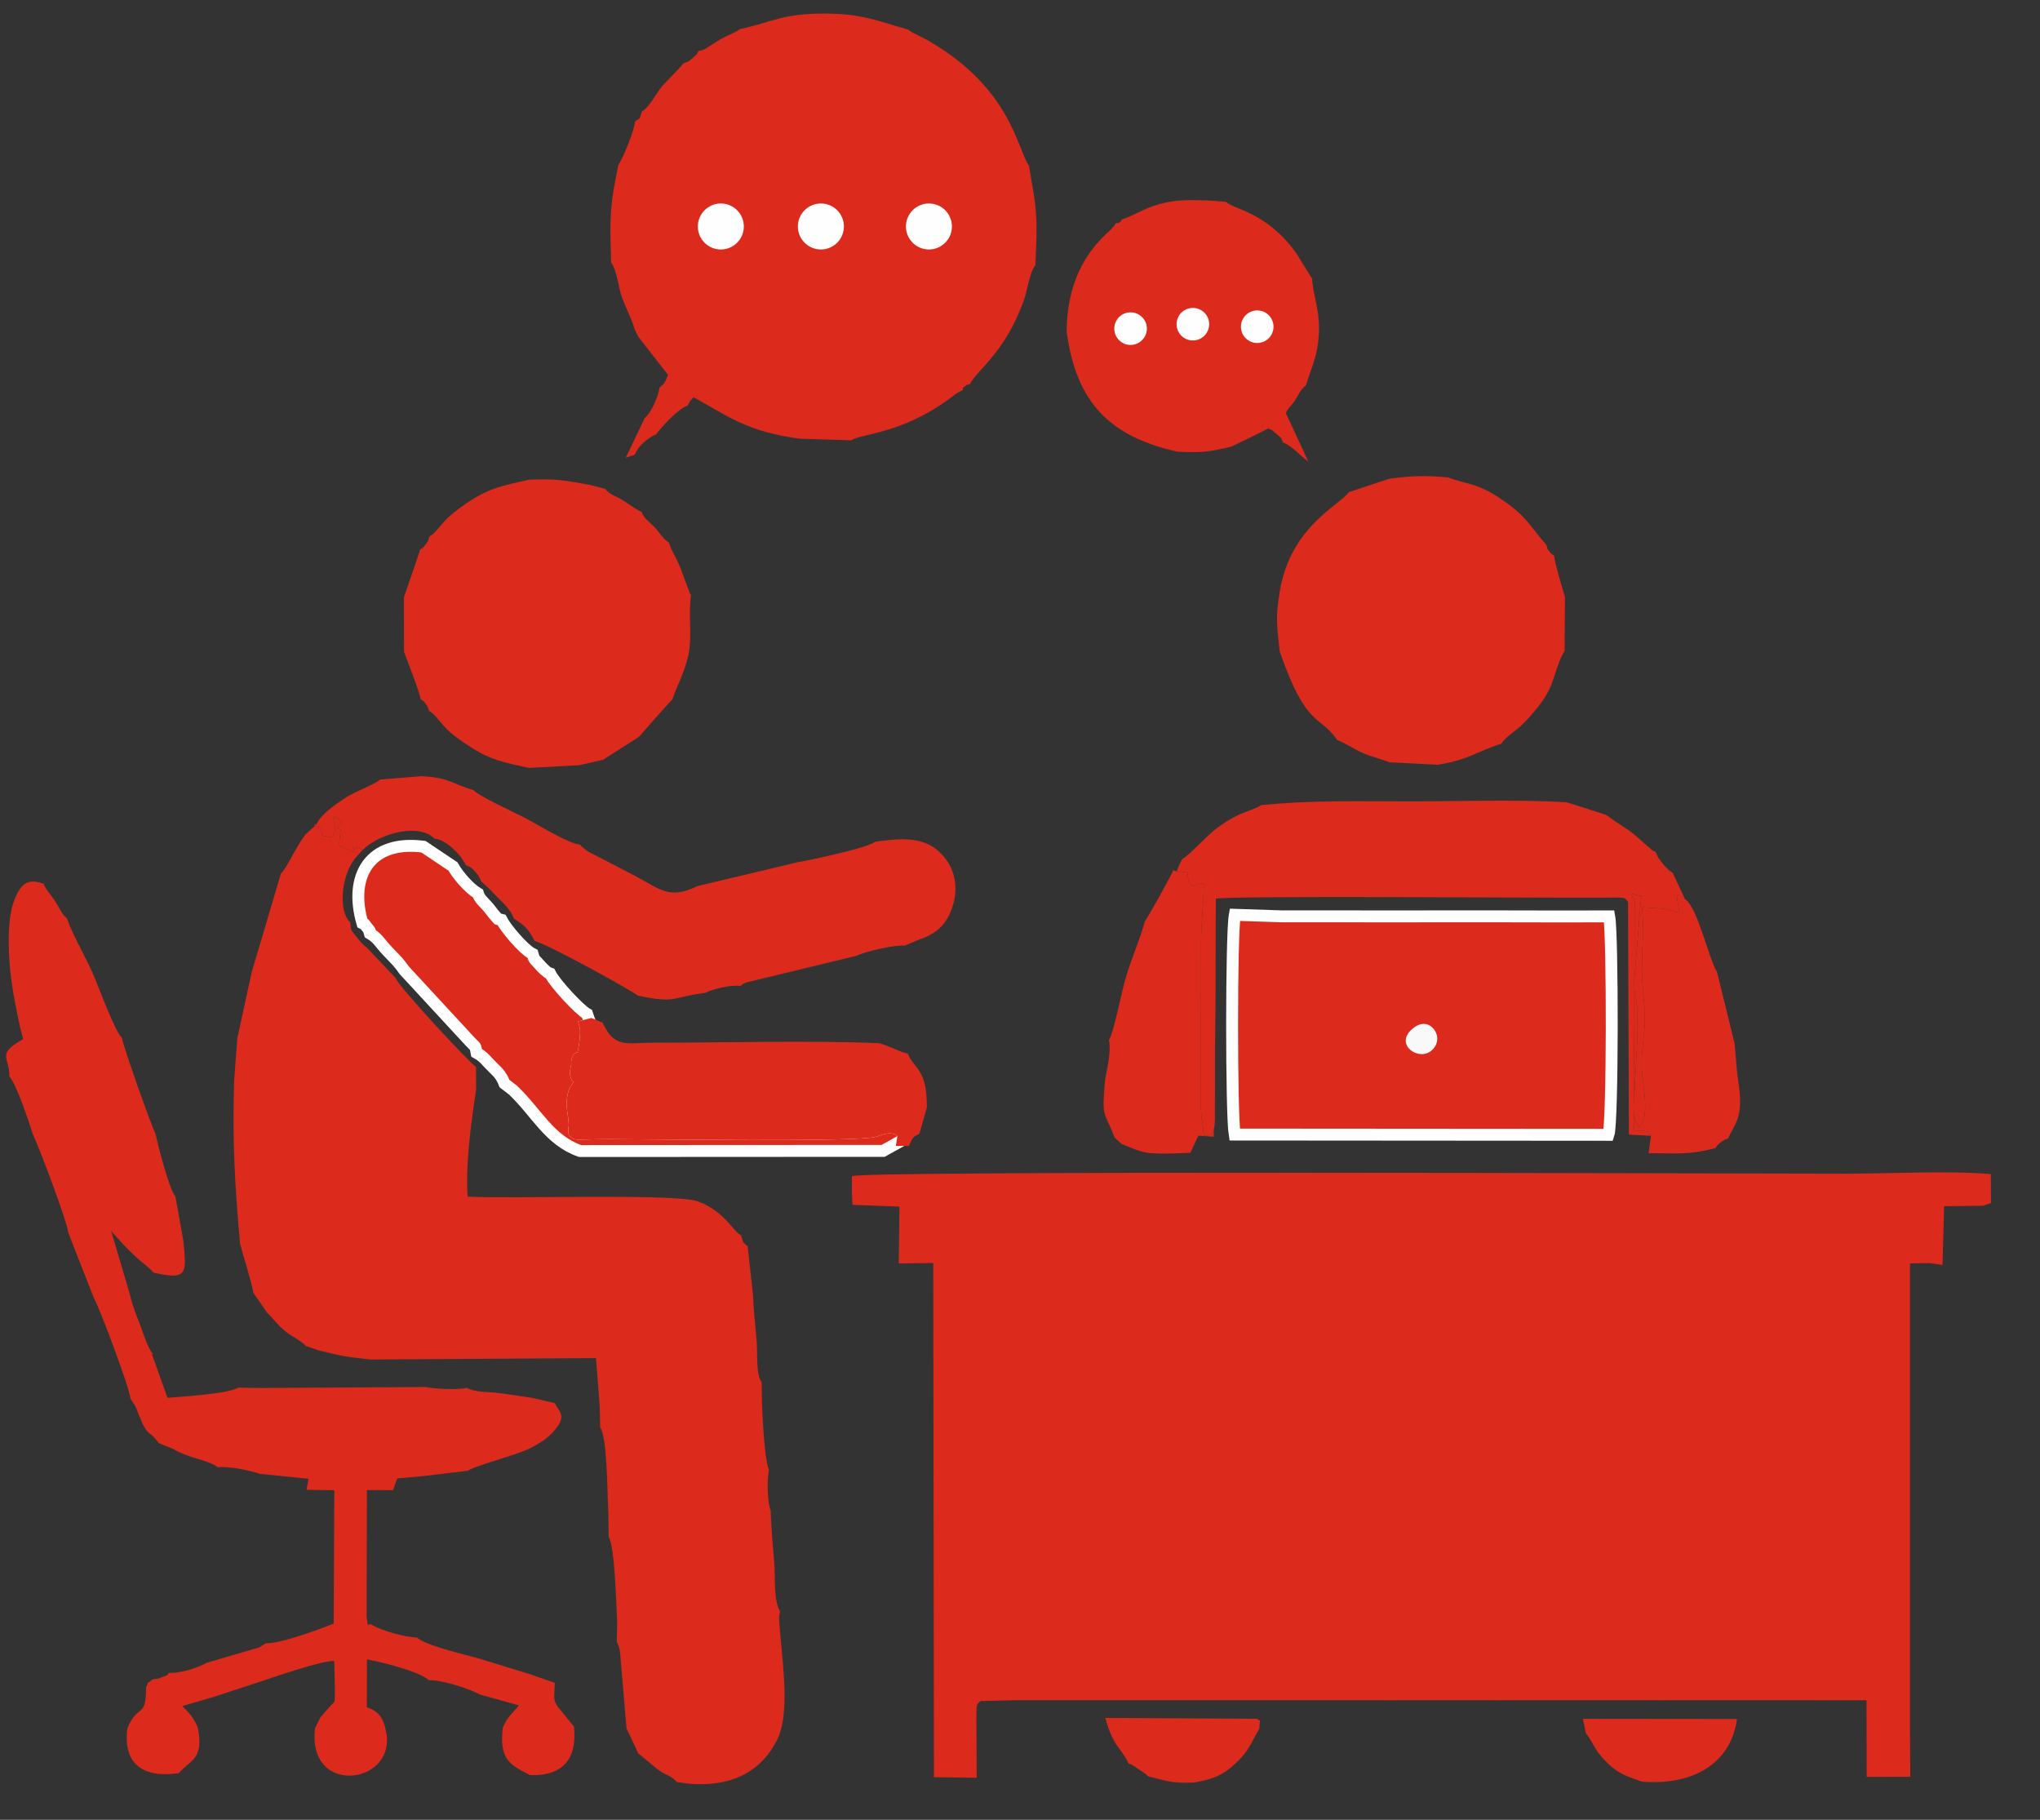 <svg width="37" height="33" viewBox="0 0 37 33" xmlns="http://www.w3.org/2000/svg" xmlns:xlink="http://www.w3.org/1999/xlink"><rect x="0" y="0" width="37" height="33" fill="#333333" stroke="none"/><title>Group 4226</title><desc>Created with Sketch.</desc><g id="Page-1" stroke="none" stroke-width="1" fill="none" fill-rule="evenodd"><g id="Artboard-3" transform="translate(-122, -353)"><g id="Group-4226" transform="translate(122, 352.89)"><path d="M15.45 21.731 15.462 21.958 16.313 21.991 16.301 23.022 16.927 23.013 16.939 32.337 17.715 32.348 17.709 31.285C17.706 30.986 17.718 31.022 17.785 30.956L18.438 30.941H19.381h1.011H21.337 22.335L23.282 30.941h1.009L25.24 30.942 26.242 30.941 27.193 30.942 28.194 30.941 29.141 30.941 30.134 30.942 31.088 30.941 32.093 30.941 33.044 30.942 33.853 30.942 33.855 31.441 33.857 32.332 34.648 32.33 34.641 31.483V30.411L34.641 29.533 34.641 23.02 34.999 23.016 35.232 23.048 35.261 21.984 35.967 21.975 36.111 21.926 36.108 21.401C35.324 21.335 34.297 21.394 33.486 21.393 30.801 21.392 15.621 21.336 15.452 21.439L15.45 21.731z" id="Fill-4198" fill="#dc2b1c"/><path d="M5.732 15.07l-.191.171C5.345 15.5 5.221 15.826 5.096 15.949l-.529 1.784L4.304 18.939 4.247 19.708C4.213 20.777 4.258 21.618 4.355 22.669 4.394 22.824 4.58 23.41 4.594 23.551L4.844 23.913c.114.111.185.219.33.337C5.297 24.351 5.449 24.413 5.547 24.517L5.765 24.594c.396.1.527.126.953.169L10.809 24.738 10.877 25.603 10.885 25.994C11.015 26.167 11.015 27.216 11.033 27.525L11.04 27.98C11.153 28.159 11.177 29.224 11.194 29.533L11.186 29.882 11.216 29.947C11.218 29.956 11.226 29.973 11.228 29.984 11.231 29.996 11.235 30.01 11.238 30.024 11.246 30.064 11.254 30.169 11.258 30.213l.105 1.238L11.577 31.907 11.915 32.186C12.091 32.322 12.137 32.281 12.282 32.427L12.52 32.458C13.322 32.518 13.835 32.193 14.1 31.649 14.355 31.125 14.16 30.084 14.129 29.436L14.148 29.329C14.031 29.149 14.062 28.721 14.043 28.46 14.021 28.16 13.986 27.831 13.979 27.503 13.923 27.379 13.904 26.946 13.948 26.762 13.866 26.621 13.825 25.719 13.82 25.56L13.813 25.174C13.709 25.038 13.741 24.646 13.724 24.432 13.7 24.135 13.666 23.876 13.657 23.585L13.56 22.709C13.458 22.62 13.494 22.674 13.441 22.512 13.298 22.445 13.136 22.064 12.648 21.894 12.232 21.749 9.289 21.852 8.483 21.81 8.437 21.257 8.552 20.404 8.635 19.879L8.634 19.456C8.552 19.424 7.211 17.982 7.175 17.844l-.522-.55C6.571 17.23 6.546 17.2 6.47 17.103 6.348 16.949 6.369 16.995 6.352 16.836 6.186 16.682 6.191 16.304 6.261 16.053 6.34 15.775 6.424 15.688 6.58 15.52 6.164 15.351 6.661 15.692 6.246 15.485 6.149 15.437 6.131 15.534 6.181 15.149 5.989 15.136 6.401 15.036 6.034 14.905 6.078 15.125 6.115 15.075 6.034 15.295 5.63 15.229 5.96 15.306 5.816 15.176 5.465 14.863 6.076 15.3 5.732 15.07" id="Fill-4199" fill="#dc2b1c"/><path d="M.363 18.736.42 18.952C.411 18.96.396 18.967.39 18.971-.072 19.237.182 19.289.168 19.628.297 19.764.543 20.501.589 20.663c.109.216.643 1.636.648 1.798l.469 1.196C1.772 23.741 2.37 25.321 2.365 25.473L2.451 25.602C2.466 25.63 2.483 25.679 2.495 25.71 2.693 26.218 2.682 26.003 2.88 26.279L3.137 26.384C3.242 26.442 3.292 26.464 3.407 26.507 3.558 26.564 3.824 26.618 3.951 26.718 4.15 26.693 4.522 26.774 4.719 26.838L5.596 26.926 5.561 27.126 6.063 27.134 6.052 29.554C5.789 29.657 5.075 29.923 4.819 29.909L4.753 29.953C4.585 30.046 4.829 29.925 4.685 29.989l-.941.276C3.584 30.358 3.265 30.457 3.07 30.445 3.007 30.499 3.084 30.469 2.928 30.529 2.826 30.567 2.909 30.538 2.768 30.564 2.623 30.691 2.729 30.542 2.65 30.704 2.65 31.296 2.501 30.985 2.309 31.454 2.228 32.11 2.607 32.358 3.241 32.264 3.463 32.019 3.703 32.009 3.586 31.429 3.496 31.23 3.423 31.166 3.305 31.048L3.84 30.893 4.764 30.591C5.01 30.509 5.845 30.219 6.062 30.23 6.066 30.372 6.069 30.515 6.072 30.657 6.078 31.026 6.077 30.956 6.004 31.033L5.812 31.252 5.715 31.445c-.151 1.226 1.409 1.035 1.299.136C6.97 31.275 6.877 31.144 6.653 31.07L6.655 30.201C6.925 30.249 7.62 30.423 7.775 30.578 8.017 30.573 8.495 30.725 8.7 30.837L9.413 31.036 9.241 31.23C9.175 31.315 9.166 31.348 9.12 31.436 9.049 32.027 9.259 32.117 9.614 32.3 10.197 32.321 10.473 32.016 10.41 31.42L10.159 31.111C10.006 30.941 10.061 30.868 10.062 30.626L9.744 30.517 9.625 30.474 8.675 30.182C8.422 30.113 7.707 29.946 7.563 29.805 7.372 29.804 6.933 29.685 6.766 29.586 6.643 29.496 6.694 29.711 6.649 29.436L6.654 27.13 7.126 27.133 7.205 26.92 7.699 26.875 8.49 26.78C8.581 26.699 9.378 26.493 9.607 26.376 9.804 26.275 9.937 26.191 10.059 26.046 10.266 25.8 10.171 25.739 10.059 25.553L9.652 25.459C9.425 25.428 9.239 25.393 9.017 25.368 8.854 25.349 8.608 25.36 8.468 25.277 8.267 25.322 7.852 25.29 7.717 25.262L4.719 25.28 4.323 25.273C4.143 25.385 3.336 25.433 3.038 25.459L2.752 24.657 2.781 24.672C2.669 24.537 2.617 24.337 2.546 24.148 2.487 23.992 2.403 23.794 2.363 23.609l-.346-1.175C2.517 23.009 2.619 23.003 2.787 23.188 3.405 23.329 3.384 23.209 3.325 22.61l-.143-.803C3.071 21.691 2.864 20.872 2.817 20.659 2.763 20.578 2.218 19.041 2.212 18.931 2.091 18.826 1.805 18.052 1.722 17.854 1.557 17.456 1.346 17.131 1.211 16.759 1.133 16.709 1.061 16.544.991 16.439.919 16.333.821 16.227.792 16.136.504 16.035.386 16.129.271 16.403.177 16.626.157 16.935.158 17.197c.002.556.094 1.017.206 1.539" id="Fill-4200" fill="#dc2b1c"/><path d="M6.893 14.246C6.813 14.33 6.425 14.467 6.25 14.586 6.044 14.727 5.825 14.875 5.732 15.07c.344.23-.267-.207.083.106C5.96 15.306 5.63 15.229 6.034 15.295 6.115 15.075 6.078 15.125 6.034 14.905 6.401 15.036 5.989 15.136 6.181 15.149 6.131 15.534 6.149 15.437 6.246 15.485 6.661 15.692 6.164 15.351 6.58 15.52 6.9 15.213 7.602 15.033 7.881 15.318 8.068 15.338 8.247 15.515 8.361 15.653L8.432 15.765C8.434 15.758 8.441 15.785 8.444 15.795 8.552 15.849 8.546 15.835 8.623 15.923 8.703 16.016 8.678 15.994 8.727 16.093l.163.149C9.039 16.414 9.255 16.57 9.321 16.77 9.518 16.884 9.602 16.985 9.696 17.173 9.979 17.251 11.51 18.103 11.567 18.164 12.29 18.315 12.164 18.191 12.791 18.115 12.906 18.052 13.262 17.961 13.431 17.99 13.473 17.956 13.46 17.96 13.532 17.927L15.543 17.44C15.693 17.36 16.255 17.239 16.407 17.258L16.675 17.147C16.913 17.068 17.102 16.94 17.218 16.697 17.386 16.349 17.363 15.959 17.152 15.686 16.926 15.392 16.638 15.289 16.128 15.343L15.877 15.372C15.749 15.488 14.633 15.719 14.472 15.745L12.646 16.179C12.142 16.432 11.962 16.227 11.525 15.997l-.768-.399C10.72 15.58 10.671 15.556 10.629 15.527L10.541 15.452C10.536 15.435 10.521 15.434 10.513 15.424 10.324 15.417 9.724 15.047 9.511 14.936 9.3 14.828 8.686 14.548 8.589 14.439 8.197 14.325 8.152 14.209 7.644 14.186L6.893 14.246z" id="Fill-4201" fill="#dc2b1c"/><path d="M6.574 16.855C6.641 16.894 6.573 16.817 6.652 16.921 6.76 17.061 6.671 16.93 6.707 17.036 6.863 17.128 6.876 17.197 7.037 17.366 7.179 17.516 7.231 17.558 7.333 17.706L8.526 18.997C8.646 19.128 8.614 19.053 8.644 19.202 8.788 19.282 8.798 19.328 8.937 19.463 9.046 19.57 9.09 19.611 9.151 19.76L9.303 19.877C9.736 20.288 9.96 20.787 10.521 20.983L16.018 20.98 16.373 20.782C16.379 20.741 16.409 20.677 16.337 20.62 16.171 20.491 15.963 20.586 15.871 20.617 15.584 20.717 11.715 20.659 11.057 20.659 10.325 20.658 10.409 20.727 10.424 20.513L10.416 20.388C10.297 19.789 10.575 19.768 10.582 19.747 10.586 19.731 10.606 19.738 10.618 19.732 10.482 19.667 10.406 19.682 10.469 19.418 10.546 19.101 10.381 19.554 10.536 19.315 10.54 19.309 10.551 19.298 10.555 19.292 10.593 19.225 10.655 18.844 10.618 18.71L10.716 18.684C10.679 18.595 10.671 18.567 10.648 18.498 10.516 18.427 10.059 17.941 9.975 17.761 9.915 17.737 9.963 17.771 9.874 17.695 9.844 17.669 9.809 17.631 9.779 17.597 9.694 17.5 9.689 17.52 9.659 17.409 9.497 17.33 9.169 16.939 9.094 16.789 8.99 16.761 9.077 16.822 8.969 16.705 8.937 16.67 8.897 16.61 8.859 16.566 8.788 16.482 8.696 16.413 8.668 16.313 8.506 16.218 8.302 15.978 8.216 15.823L7.68 15.464C6.717 15.339 6.32 15.982 6.574 16.855z" id="Fill-4202" fill="#dc2b1c"/><path d="M6.574 16.855C6.641 16.894 6.573 16.817 6.652 16.921 6.76 17.061 6.671 16.93 6.707 17.036 6.863 17.128 6.876 17.197 7.037 17.366 7.179 17.516 7.231 17.558 7.333 17.706L8.526 18.997C8.646 19.128 8.614 19.053 8.644 19.202 8.788 19.282 8.798 19.328 8.937 19.463 9.046 19.57 9.09 19.611 9.151 19.76L9.303 19.877C9.736 20.288 9.96 20.787 10.521 20.983L16.018 20.98 16.373 20.782C16.379 20.741 16.409 20.677 16.337 20.62 16.171 20.491 15.963 20.586 15.871 20.617 15.584 20.717 11.715 20.659 11.057 20.659 10.325 20.658 10.409 20.727 10.424 20.513L10.416 20.388C10.297 19.789 10.575 19.768 10.582 19.747 10.586 19.731 10.606 19.738 10.618 19.732 10.482 19.667 10.406 19.682 10.469 19.418 10.546 19.101 10.381 19.554 10.536 19.315 10.54 19.309 10.551 19.298 10.555 19.292 10.593 19.225 10.655 18.844 10.618 18.71L10.716 18.684C10.679 18.595 10.671 18.567 10.648 18.498 10.516 18.427 10.059 17.941 9.975 17.761 9.915 17.737 9.963 17.771 9.874 17.695 9.844 17.669 9.809 17.631 9.779 17.597 9.694 17.5 9.689 17.52 9.659 17.409 9.497 17.33 9.169 16.939 9.094 16.789 8.99 16.761 9.077 16.822 8.969 16.705 8.937 16.67 8.897 16.61 8.859 16.566 8.788 16.482 8.696 16.413 8.668 16.313 8.506 16.218 8.302 15.978 8.216 15.823L7.68 15.464C6.717 15.339 6.32 15.982 6.574 16.855z" id="Stroke-4203" stroke="#fefefe" stroke-width=".216"/><path d="M16.373 20.782H16.419C16.463 20.696 16.423 20.734 16.483 20.672 16.546 20.604 16.503 20.648 16.584 20.596L16.704 20.171C16.698 19.968 16.691 19.797 16.611 19.639 16.546 19.51 16.458 19.452 16.389 19.309 16.264 19.278 16.111 19.188 15.933 19.135 14.706 19.082 13.087 19.128 11.789 19.127 11.418 19.126 11.093 19.242 10.85 18.738L10.771 18.706C10.767 18.704 10.747 18.706 10.744 18.695 10.741 18.684 10.726 18.688 10.716 18.684L10.618 18.71C10.655 18.844 10.593 19.225 10.555 19.292 10.551 19.298 10.54 19.309 10.536 19.315 10.381 19.554 10.546 19.101 10.469 19.418 10.406 19.682 10.482 19.667 10.618 19.732 10.606 19.738 10.586 19.731 10.582 19.747 10.575 19.768 10.297 19.789 10.416 20.388L10.424 20.513C10.409 20.727 10.325 20.658 11.057 20.659 11.715 20.659 15.584 20.717 15.871 20.617 15.963 20.586 16.171 20.491 16.337 20.62 16.409 20.677 16.379 20.741 16.373 20.782z" id="Fill-4204" fill="#dc2b1c"/><path d="M16.373 20.782H16.419C16.463 20.696 16.423 20.734 16.483 20.672 16.546 20.604 16.503 20.648 16.584 20.596L16.704 20.171C16.698 19.968 16.691 19.797 16.611 19.639 16.546 19.51 16.458 19.452 16.389 19.309 16.264 19.278 16.111 19.188 15.933 19.135 14.706 19.082 13.087 19.128 11.789 19.127 11.418 19.126 11.093 19.242 10.85 18.738L10.771 18.706C10.767 18.704 10.747 18.706 10.744 18.695 10.741 18.684 10.726 18.688 10.716 18.684L10.618 18.71C10.655 18.844 10.593 19.225 10.555 19.292 10.551 19.298 10.54 19.309 10.536 19.315 10.381 19.554 10.546 19.101 10.469 19.418 10.406 19.682 10.482 19.667 10.618 19.732 10.606 19.738 10.586 19.731 10.582 19.747 10.575 19.768 10.297 19.789 10.416 20.388L10.424 20.513C10.409 20.727 10.325 20.658 11.057 20.659 11.715 20.659 15.584 20.717 15.871 20.617 15.963 20.586 16.171 20.491 16.337 20.62 16.409 20.677 16.379 20.741 16.373 20.782z" id="Stroke-4205" stroke="#dc2b1c" stroke-width=".216"/><path d="M20.472 32.094C20.542 32.115 20.479 32.084 20.556 32.129 20.557 32.129 20.63 32.179 20.64 32.186 20.694 32.223 20.779 32.271 20.822 32.322 21.179 32.405 21.228 32.451 21.655 32.435 22.008 32.371 22.173 32.305 22.398 32.098 22.663 31.853 22.682 31.727 22.84 31.458 22.86 31.155 22.871 31.379 22.808 31.279L20.046 31.263C20.199 31.805 20.32 31.774 20.472 32.094" id="Fill-4206" fill="#dc2b1c"/><path d="M28.761 31.532C28.942 31.785 28.908 31.835 29.145 32.071 29.352 32.276 29.483 32.312 29.781 32.419 30.716 32.491 31.393 32.085 31.505 31.282L28.71 31.279 28.761 31.532z" id="Fill-4207" fill="#dc2b1c"/><g id="Group-4214" transform="translate(20, 14)"><path d="M9.173 6.689C9.251 6.468 9.249 3.056 9.187 2.728L8.212 2.729 7.149 2.727 6.265 2.727 5.199 2.728 4.318 2.727H3.248L2.396 2.699C2.331 3.038 2.332 6.326 2.393 6.684L9.173 6.689z" id="Fill-4208" fill="#dc2b1c"/><path d="M9.173 6.689C9.251 6.468 9.249 3.056 9.187 2.728L8.212 2.729 7.149 2.727 6.265 2.727 5.199 2.728 4.318 2.727H3.248L2.396 2.699C2.331 3.038 2.332 6.326 2.393 6.684L9.173 6.689z" id="Stroke-4209" stroke="#fefefe" stroke-width=".216"/><path d="M2.874.711C2.797.768 2.587.828 2.456.891c-.14.068-.245.132-.393.242-.167.125-.531.523-.619.552-.063.118-.057.113-.102.226l.198.02c.014.343.163.222.165.221C1.715 2.15 1.791 2.124 1.833 2.124 1.833 2.55 1.783 2.799 1.784 3.246L1.782 6.172C1.783 6.428 1.827 6.517 1.833 6.707 1.958 6.687 2.045 6.766 2.031 6.269L2.052 2.406C2.427 2.349 7.974 2.395 9.099 2.388 9.54 2.385 9.444 2.38 9.528 2.465L9.544 6.685 9.944 6.707C9.871 6.625 9.895 6.611 9.634 6.611L9.648 2.59C9.646 2.423 9.681 2.524 9.586 2.319l.215.046C9.755 2.384 9.805 2.319 9.763 2.409L9.646 3.831C9.62 4.112 9.675 4.119 9.691 4.367 9.725 4.881 9.662 5.457 9.643 5.976 9.636 6.202 9.608 6.394 9.732 6.556 9.921 6.338 9.809 5.881 9.783 5.581 9.75 5.187 9.829 4.96 9.832 4.613 9.834 4.231 9.776 4.038 9.78 3.636 9.785 3.248 9.822 2.952 9.781 2.563L10.047 2.58C10.337 2.594 10.29 2.636 10.463 2.66 10.439 2.48 10.414 2.471 10.415 2.32L10.563 2.417 10.336 1.936C10.241 1.872 10.307 1.927 10.216 1.837 10.184 1.805 10.177 1.796 10.148 1.758 10.061 1.644 10.085 1.685 10.029 1.56 9.967 1.529 9.987 1.546 9.899 1.469c-.457-.403-.251-.217-.776-.585L8.415.658C7.509.606 6.504.642 5.587.642 4.661.642 3.775.617 2.874.711" id="Fill-4210" fill="#dc2b1c"/><path d="M.769 2.807C.674 3.155.523 3.479.41 3.869.338 4.114.197 4.852.113 4.968c.046.218-.034.508-.071.729-.061.713-.018.539.174 1.041l.126.117C.504 6.912.668 7.012.903 7.024 1.131 7.036 1.362 7.024 1.589 7.015l.146-.311L2.014 6.724 2.052 2.406 2.031 6.269C2.045 6.766 1.958 6.687 1.833 6.707 1.827 6.517 1.783 6.428 1.782 6.172L1.784 3.246C1.783 2.799 1.833 2.55 1.833 2.124 1.791 2.124 1.715 2.15 1.705 2.152 1.703 2.153 1.554 2.274 1.54 1.931l-.198-.02-.064-.018C1.266 1.946.809 2.77.769 2.807" id="Fill-4211" fill="#dc2b1c"/><path d="M9.944 6.707 9.901 7.022C10.403 7.023 10.639 7.056 11.113 6.93 11.157 6.851 11.268 6.772 11.341 6.756 11.443 6.54 11.54 6.44 11.558 6.173 11.574 5.921 11.513 5.691 11.496 5.44L11.462 5.037 11.141 3.734C10.991 3.496 10.79 2.561 10.563 2.417L10.415 2.32C10.414 2.471 10.439 2.48 10.463 2.66 10.29 2.636 10.337 2.594 10.047 2.58L9.781 2.563C9.822 2.952 9.785 3.248 9.78 3.636 9.776 4.038 9.834 4.231 9.832 4.613 9.829 4.96 9.75 5.187 9.783 5.581 9.809 5.881 9.921 6.338 9.732 6.556 9.608 6.394 9.636 6.202 9.643 5.976 9.662 5.457 9.725 4.881 9.691 4.367 9.675 4.119 9.62 4.112 9.646 3.831L9.763 2.409C9.805 2.319 9.755 2.384 9.801 2.366l-.215-.046C9.681 2.524 9.646 2.423 9.648 2.59L9.634 6.611C9.895 6.611 9.871 6.625 9.944 6.707" id="Fill-4212" fill="#dc2b1c"/><path d="M5.664 4.731C5.267 5.004 5.667 5.334 5.92 5.191 6.039 5.125 6.12 4.961 6.029 4.807 5.951 4.675 5.806 4.634 5.664 4.731" id="Fill-4213" fill="#f9f9f9"/></g><g id="Group-4225" transform="translate(7, 0)"><path d="M6.425.636C6.356.69 6.187.755 6.067.822 5.992.866 5.955.894 5.884.937 5.765 1.01 5.784 1.013 5.67 1.035 5.616 1.111 5.692 1.051 5.571 1.155 5.456 1.254 5.526 1.203 5.397 1.257L5.341 1.324C5.336 1.329 5.325 1.341 5.32 1.347l-.309.323c-.102.123-.232.382-.367.461C4.578 2.305 4.643 2.223 4.518 2.311 4.505 2.469 4.323 2.932 4.213 3.106 4.114 3.623 4.064 3.841 4.072 4.413L4.085 4.876c.105.133.127.422.186.598.08.234.179.389.239.606L4.577 6.217l.54.692C5.059 7.041 5.067 7.052 4.96 7.141 4.949 7.274 4.811 7.603 4.694 7.689l-.195.409-.15.313L4.509 8.357C4.6 8.165 4.744 8.062 4.907 7.981 4.946 7.911 5.298 7.514 5.468 7.469 5.528 7.37 5.493 7.403 5.58 7.314 6.231 7.672 6.559 7.941 7.516 8.066L8.441 8.094C8.62 7.973 9.349 7.978 10.202 7.353 10.321 7.266 10.319 7.251 10.459 7.186 10.482 7.132 10.433 7.166 10.503 7.114 10.576 7.06 10.518 7.099 10.587 7.08 10.737 6.801 11.226 6.51 11.572 5.551 11.634 5.381 11.672 5.051 11.779 4.918L11.8 4.373C11.808 3.836 11.74 3.604 11.663 3.116 11.448 2.809 11.341 1.727 9.863.862 9.714.774 9.568.723 9.467.645 8.9.487 8.641.358 7.958.356 7.195.353 7.023.507 6.425.636" id="Fill-4215" fill="#dc2b1c"/><path d="M.792 9.835C.73 9.985.807 9.861.708 9.997.654 10.071.688 10.025.621 10.075.62 10.088.342 10.899.326 10.94L.328 11.932C.388 12.094.624 12.693.628 12.788.698 12.844.667 12.794.723 12.877.774 12.95.737 12.895.785 13.004.888 13.053.998 13.234 1.124 13.352c.133.124.252.201.421.311C1.896 13.891 2.157 13.941 2.595 14.035L3.501 13.986 3.935 13.889l.653-.416C4.592 13.466 5.159 12.821 5.192 12.798 5.276 12.553 5.416 12.304 5.484 11.995 5.56 11.653 5.478 11.244 5.534 10.9 5.527 10.89 5.517 10.877 5.513 10.87l-.175-.468C5.274 10.236 5.187 10.119 5.133 9.95 5.033 9.893 4.964 9.766 4.864 9.661 4.779 9.573 4.665 9.499 4.642 9.397 4.489 9.323 4.407 9.249 4.28 9.172 4.149 9.094 4.071 9.087 3.978 8.977L3.716 8.906C3.269 8.826 3.103 8.787 2.595 8.809 2.13 8.913 1.895 8.958 1.551 9.177 1.406 9.27 1.26 9.373 1.131 9.492.989 9.623.898 9.785.792 9.835" id="Fill-4216" fill="#dc2b1c"/><path d="M18.198 8.791 17.467 9.034C17.271 9.295 16.336 9.693 16.191 10.978 16.13 11.345 16.176 11.582 16.211 11.926 16.698 13.326 16.93 13.062 17.253 13.529 17.43 13.6 17.531 13.683 17.725 13.768 17.881 13.837 18.056 13.873 18.198 13.933L19.075 13.978C19.641 13.892 19.823 13.719 20.229 13.597 20.299 13.48 20.467 13.382 20.573 13.283 20.712 13.154 20.784 13.069 20.919 12.898 21.22 12.515 21.165 12.289 21.377 11.909L21.384 10.934C21.34 10.794 21.189 10.284 21.188 10.189 21.125 10.138 21.153 10.177 21.096 10.103 21.045 10.037 21.075 10.067 21.048 9.994 20.726 9.621 20.692 9.487 20.291 9.205 20.109 9.078 19.998 9.009 19.785 8.926 19.678 8.884 19.352 8.812 19.27 8.768 18.835 8.729 18.605 8.739 18.198 8.791" id="Fill-4217" fill="#dc2b1c"/><path d="M13.347 4.089C13.327 4.125 13.361 4.101 13.296 4.148 13.292 4.151 13.271 4.163 13.268 4.155 13.265 4.147 13.247 4.157 13.237 4.159 13.179 4.253 13.228 4.184 13.162 4.256 13.116 4.307 13.103 4.313 13.058 4.356 12.571 4.816 12.35 5.416 12.346 6.128 12.524 7.432 13.145 8.026 14.349 8.3 14.779 8.325 14.942 8.303 15.333 8.209 15.585 8.089 15.778 7.996 16.003 7.879 16.103 7.929 16.036 7.877 16.152 7.981 16.273 8.089 16.215 8.009 16.268 8.131 16.466 8.219 16.541 8.34 16.731 8.484L16.34 7.64C16.285 7.575 16.408 7.486 16.478 7.385 16.544 7.291 16.595 7.154 16.684 7.103 16.803 6.718 16.907 6.564 16.924 6.092 16.926 5.684 16.808 5.436 16.799 5.158 16.791 5.149 16.78 5.135 16.775 5.128L16.508 4.698C15.974 3.956 15.402 3.918 15.231 3.769L14.93 3.746C14.599 3.736 14.339 3.724 14.028 3.811 13.728 3.895 13.593 4.01 13.347 4.089" id="Fill-4218" fill="#dc2b1c"/><path d="M6.074 3.8c.23.0.417.186.417.417C6.491 4.447 6.304 4.634 6.074 4.634 5.843 4.634 5.657 4.447 5.657 4.217c0-.23.187-.417.417-.417" id="Fill-4219" fill="#fefefe"/><path d="M7.889 3.8c.23.0.417.186.417.417C8.306 4.447 8.119 4.634 7.889 4.634 7.658 4.634 7.471 4.447 7.471 4.217c0-.23.187-.417.417-.417" id="Fill-4220" fill="#fefefe"/><path d="M9.848 3.8c.23.0.417.186.417.417C10.265 4.447 10.079 4.634 9.848 4.634 9.618 4.634 9.431 4.447 9.431 4.217c0-.23.187-.417.417-.417" id="Fill-4221" fill="#fefefe"/><path d="M13.505 5.774C13.668 5.774 13.801 5.906 13.801 6.069 13.801 6.233 13.668 6.365 13.505 6.365 13.342 6.365 13.21 6.233 13.21 6.069 13.21 5.906 13.342 5.774 13.505 5.774" id="Fill-4222" fill="#fefefe"/><path d="M14.635 5.694C14.799 5.694 14.931 5.826 14.931 5.989 14.931 6.152 14.799 6.284 14.635 6.284 14.472 6.284 14.34 6.152 14.34 5.989 14.34 5.826 14.472 5.694 14.635 5.694" id="Fill-4223" fill="#fefefe"/><path d="M15.803 5.739C15.966 5.739 16.098 5.872 16.098 6.035 16.098 6.198 15.966 6.33 15.803 6.33 15.639 6.33 15.507 6.198 15.507 6.035 15.507 5.872 15.639 5.739 15.803 5.739" id="Fill-4224" fill="#fefefe"/></g></g></g></g></svg>
